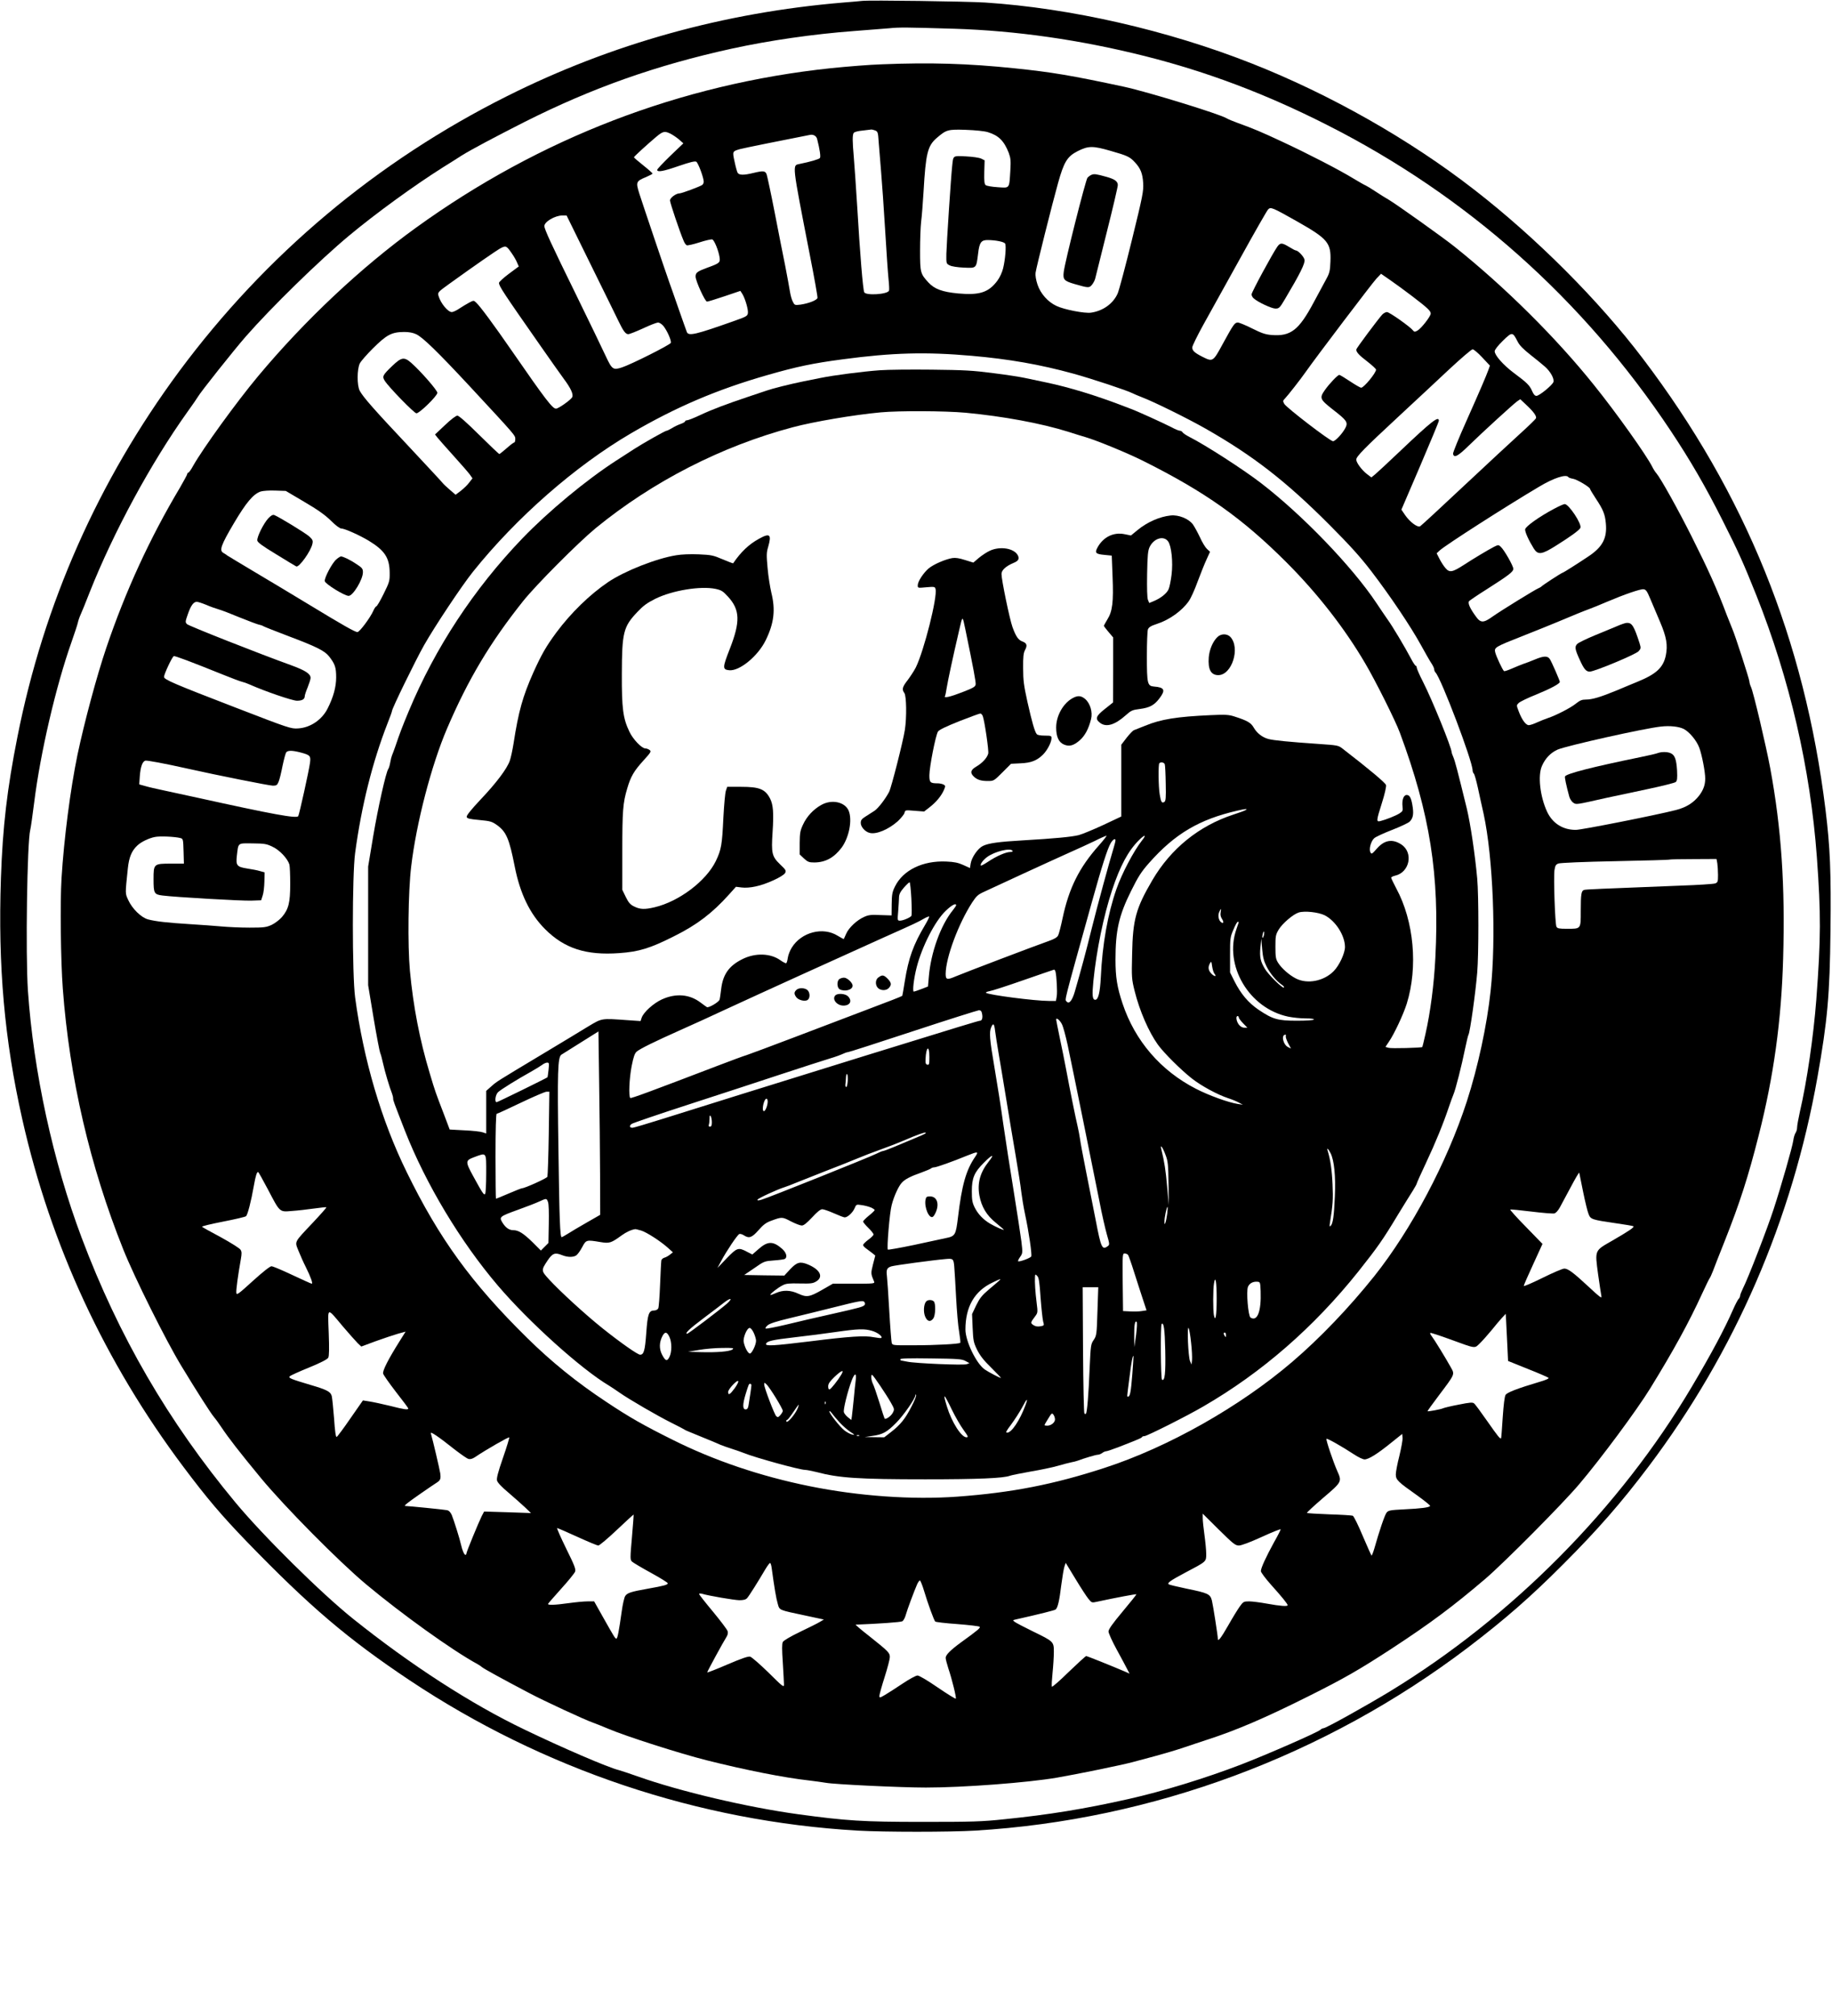 <?xml version="1.0" encoding="UTF-8" standalone="yes"?>
<svg version="1.0" xmlns="http://www.w3.org/2000/svg" width="1181pt" height="1299pt" viewBox="0 0 1575 1732" preserveAspectRatio="xMidYMid meet">
  <g transform="translate(0,1732) scale(0.1,-0.1)" fill="#000000" stroke="none">
    <path d="M7410 17314 c-19 -2 -91 -9 -160 -14 -1028 -86 -1993 -355 -2890
-804 -1121 -561 -2076 -1363 -2820 -2366 -696 -941 -1164 -1998 -1390 -3140
-89 -448 -127 -775 -142 -1213 -26 -759 30 -1390 183 -2071 245 -1087 710
-2090 1388 -2993 201 -268 324 -413 544 -641 539 -556 864 -833 1397 -1189
1149 -766 2484 -1214 3854 -1293 230 -13 788 -13 1009 0 1524 91 3011 643
4237 1573 314 239 537 433 820 717 296 296 497 526 734 840 742 985 1233 2117
1451 3345 86 485 106 705 112 1258 6 505 -3 717 -43 1042 -180 1458 -688 2713
-1570 3875 -379 500 -914 1036 -1449 1451 -557 433 -1242 821 -1915 1086 -725
286 -1557 475 -2290 523 -160 10 -998 22 -1060 14z m790 -239 c537 -17 1084
-95 1642 -235 536 -135 1038 -324 1563 -590 1202 -607 2205 -1499 2956 -2627
171 -257 301 -481 448 -773 135 -267 180 -367 291 -645 287 -721 464 -1488
520 -2250 35 -487 35 -693 -5 -1225 -24 -312 -80 -700 -141 -962 -13 -59 -24
-119 -24 -135 0 -16 -6 -37 -14 -48 -7 -11 -16 -40 -19 -65 -8 -56 -101 -382
-169 -590 -52 -161 -221 -598 -264 -681 -13 -27 -24 -55 -24 -63 0 -8 -6 -21
-14 -28 -7 -8 -28 -48 -46 -89 -75 -171 -186 -379 -358 -669 -617 -1039 -1544
-1974 -2587 -2610 -207 -126 -556 -320 -576 -320 -7 0 -20 -6 -28 -14 -28 -24
-460 -213 -681 -298 -307 -118 -672 -230 -970 -297 -374 -84 -679 -134 -1063
-173 -198 -21 -274 -23 -707 -23 -513 0 -652 9 -1070 66 -436 60 -1014 196
-1375 324 -71 25 -146 50 -165 55 -91 22 -484 191 -810 348 -460 220 -976 554
-1473 951 -274 219 -773 712 -1013 1001 -578 696 -1004 1430 -1322 2275 -246
653 -414 1427 -462 2123 -21 314 -7 1278 20 1382 5 19 20 126 34 237 53 425
187 1000 321 1378 25 72 50 146 54 165 4 19 15 51 24 70 9 19 44 105 77 190
206 520 528 1114 842 1553 44 61 84 119 90 130 18 34 307 398 411 517 218 249
629 651 887 866 228 190 558 430 810 589 69 43 141 88 160 101 75 47 287 160
540 288 580 292 1130 487 1782 630 326 71 701 125 1048 151 118 9 256 20 305
24 87 9 150 8 555 -4z"/>
    <path d="M7580 16769 c-102 -3 -297 -19 -435 -33 -1295 -137 -2503 -601 -3570
-1372 -472 -341 -955 -795 -1356 -1275 -187 -224 -473 -619 -559 -771 -17 -32
-36 -58 -41 -58 -5 0 -9 -5 -9 -11 0 -6 -29 -59 -63 -118 -259 -434 -468 -889
-633 -1376 -81 -238 -190 -644 -248 -920 -61 -295 -116 -721 -137 -1060 -13
-207 -7 -715 11 -950 57 -766 233 -1524 520 -2241 97 -242 364 -778 498 -999
129 -213 256 -412 281 -440 10 -11 38 -49 62 -85 64 -96 153 -211 342 -440
202 -244 665 -713 904 -913 305 -255 744 -570 958 -686 16 -9 34 -21 40 -27
10 -10 167 -97 405 -222 128 -68 480 -231 550 -255 25 -9 83 -32 130 -52 147
-63 616 -213 843 -270 333 -84 672 -151 882 -174 50 -6 115 -15 145 -20 76
-14 648 -41 860 -41 322 0 875 42 1126 85 175 30 555 108 649 133 39 11 131
35 205 55 74 20 182 52 240 72 58 20 147 49 198 66 251 81 498 187 864 370
313 156 443 231 724 414 333 218 527 363 804 599 160 137 662 642 805 811 187
220 497 638 612 825 203 330 330 561 449 820 32 69 60 127 64 130 3 3 15 30
27 60 11 30 56 145 100 255 130 328 203 554 293 910 129 507 195 987 210 1520
18 626 -15 1116 -111 1635 -36 193 -144 651 -165 697 -8 17 -14 39 -14 48 0
19 -125 404 -146 450 -7 17 -29 71 -48 120 -86 229 -159 390 -302 675 -119
237 -268 504 -304 545 -10 11 -26 36 -35 55 -51 101 -308 463 -499 700 -327
409 -770 848 -1201 1192 -96 77 -495 361 -562 401 -30 17 -84 51 -120 75 -36
24 -73 46 -82 50 -9 3 -56 30 -106 60 -121 74 -392 214 -616 318 -178 83 -237
108 -383 161 -39 14 -79 31 -90 38 -58 36 -678 227 -881 271 -452 97 -623 126
-945 159 -395 41 -723 51 -1140 34z m-57 -568 c23 -9 26 -16 31 -98 4 -48 13
-164 21 -258 8 -93 24 -321 35 -505 11 -184 24 -373 29 -419 5 -47 7 -90 4
-97 -12 -32 -198 -44 -213 -14 -11 20 -37 337 -60 730 -11 179 -25 375 -30
435 -12 135 -12 186 -1 204 6 9 36 17 78 21 37 4 71 8 75 9 4 0 18 -3 31 -8z
m970 -15 c92 -28 139 -75 179 -177 17 -47 19 -67 14 -153 -10 -159 -3 -150
-108 -143 -49 3 -96 11 -104 18 -11 9 -14 34 -12 113 l3 100 -30 15 c-18 8
-72 16 -131 19 -115 5 -108 10 -118 -83 -10 -88 -48 -667 -50 -755 -1 -84 -1
-84 29 -99 17 -9 70 -17 122 -19 109 -5 106 -8 122 121 11 96 27 117 85 116
67 -1 137 -15 147 -30 11 -18 2 -135 -17 -213 -8 -34 -29 -79 -49 -106 -75
-101 -153 -127 -338 -110 -137 13 -203 38 -255 94 -69 75 -72 85 -72 273 0 93
4 204 9 248 6 44 15 161 21 260 19 331 35 393 113 461 84 72 96 75 252 70 81
-3 160 -11 188 -20z m-2725 -15 c20 -11 53 -33 72 -50 l35 -31 -112 -107 c-62
-60 -113 -114 -113 -121 0 -22 52 -13 187 34 94 32 137 43 149 36 16 -9 64
-137 64 -172 0 -10 -6 -22 -12 -27 -19 -14 -177 -73 -196 -73 -30 0 -82 -38
-82 -61 0 -19 83 -267 117 -346 7 -19 20 -36 27 -39 8 -3 57 8 110 25 52 17
102 28 110 25 17 -7 53 -94 62 -152 7 -47 2 -52 -106 -91 -86 -32 -100 -42
-100 -76 0 -37 81 -215 98 -215 9 0 77 21 151 46 l136 46 15 -23 c22 -33 49
-119 50 -157 0 -35 -4 -38 -120 -79 -330 -117 -390 -131 -405 -95 -4 9 -35 98
-70 197 -34 99 -70 200 -79 225 -32 89 -234 687 -260 769 -31 99 -28 106 60
142 30 13 54 26 54 29 0 4 -36 36 -80 71 -44 35 -80 66 -80 69 0 7 117 113
194 178 57 47 71 50 124 23z m1257 -44 c23 -89 32 -153 24 -163 -9 -11 -81
-32 -174 -51 -65 -14 -68 16 86 -776 39 -197 69 -366 67 -375 -4 -20 -77 -48
-146 -58 -49 -6 -51 -5 -66 25 -9 16 -20 56 -25 88 -5 32 -23 130 -40 218 -18
88 -59 295 -91 461 -32 165 -64 312 -69 327 -12 32 -29 33 -116 12 -82 -20
-122 -19 -134 3 -5 9 -17 52 -26 96 -19 87 -19 87 45 106 26 8 401 83 605 123
28 5 54 -10 60 -36z m2524 -102 c141 -40 165 -51 207 -97 49 -52 67 -96 72
-179 4 -69 -3 -107 -97 -490 -56 -228 -111 -435 -123 -461 -39 -86 -125 -148
-228 -163 -55 -8 -231 26 -298 58 -73 34 -136 105 -162 182 -14 42 -20 80 -17
103 6 46 146 603 193 770 51 183 79 229 169 275 92 46 129 47 284 2z m1606
-608 c261 -148 289 -183 283 -340 -3 -79 -7 -100 -33 -148 -16 -30 -66 -122
-110 -204 -129 -242 -199 -295 -363 -282 -52 4 -85 15 -167 56 -56 28 -111 51
-123 51 -27 0 -37 -14 -129 -182 -85 -157 -86 -157 -176 -112 -67 34 -87 52
-87 80 0 13 42 98 93 191 51 92 194 350 318 573 123 223 232 413 241 422 23
23 33 19 253 -105z m-6074 -374 c116 -236 222 -450 235 -478 41 -86 62 -115
85 -115 11 0 69 23 128 50 59 28 117 50 128 50 12 0 32 -13 45 -28 33 -40 72
-128 65 -147 -7 -17 -337 -183 -418 -210 -79 -26 -87 -20 -144 102 -27 59
-139 290 -248 513 -218 444 -277 572 -277 599 0 37 90 90 153 91 l38 0 210
-427z m-680 100 c17 -24 37 -59 44 -77 l15 -34 -85 -63 c-47 -35 -85 -70 -85
-78 0 -28 32 -77 360 -546 84 -121 174 -247 198 -280 59 -79 84 -133 71 -157
-12 -23 -118 -98 -139 -98 -30 0 -90 78 -375 490 -161 233 -280 394 -313 423
-19 18 -21 18 -59 -2 -21 -11 -58 -34 -83 -50 -25 -17 -54 -31 -66 -31 -33 0
-96 76 -114 139 -8 30 -7 32 93 104 218 157 404 286 441 306 46 24 51 21 97
-46z m7739 -366 c135 -103 160 -127 160 -150 0 -24 -83 -130 -115 -147 -22
-12 -27 -11 -38 3 -24 31 -202 157 -223 157 -11 0 -30 -10 -41 -22 -37 -41
-223 -290 -223 -300 0 -23 24 -49 95 -103 41 -32 75 -63 75 -70 0 -28 -104
-155 -128 -155 -8 0 -51 25 -96 55 -45 30 -86 55 -92 55 -13 0 -84 -74 -123
-129 -49 -70 -45 -80 68 -169 119 -92 131 -109 109 -155 -24 -48 -87 -117
-108 -117 -25 0 -400 288 -419 321 -13 23 -12 28 5 45 23 23 135 166 179 229
89 127 574 766 608 802 l40 42 81 -56 c45 -31 128 -92 186 -136z m-8563 -327
c56 -25 185 -151 457 -443 398 -429 396 -426 396 -458 0 -16 -4 -29 -8 -29 -5
0 -35 -22 -66 -50 -31 -27 -60 -50 -63 -50 -4 0 -82 74 -174 165 -107 106
-174 165 -187 165 -12 0 -56 -33 -106 -81 l-86 -81 21 -27 c11 -14 73 -84 137
-155 64 -71 128 -144 141 -162 l23 -33 -28 -36 c-15 -21 -48 -52 -72 -71 l-45
-34 -48 41 c-27 23 -57 51 -67 64 -10 13 -143 155 -294 317 -290 308 -386 417
-415 471 -25 46 -24 189 1 237 10 19 60 76 110 126 121 120 162 142 271 143
39 0 75 -6 102 -19z m9469 -61 c17 -35 48 -66 111 -116 47 -37 104 -83 125
-102 47 -41 82 -104 73 -132 -9 -27 -121 -119 -146 -119 -14 0 -25 13 -38 43
-21 48 -42 69 -159 156 -89 67 -162 150 -162 184 0 13 27 48 70 90 80 78 84
78 126 -4z m-303 -139 l66 -70 -13 -37 c-22 -59 -63 -156 -190 -441 -65 -145
-116 -271 -114 -280 8 -39 41 -22 136 71 123 120 379 353 414 379 l28 19 51
-48 c63 -59 91 -97 84 -116 -4 -8 -63 -66 -133 -129 -70 -63 -289 -267 -487
-452 -198 -186 -367 -342 -376 -347 -23 -12 -88 37 -129 96 l-32 47 161 375
c88 206 161 381 161 389 0 45 -62 -4 -330 -258 -102 -97 -200 -188 -217 -202
l-33 -27 -37 28 c-45 34 -93 99 -93 125 0 27 69 97 360 367 140 130 338 314
439 409 101 94 192 172 201 172 10 0 47 -31 83 -70z m-4388 14 c321 -28 588
-75 872 -153 163 -45 461 -144 508 -168 11 -6 47 -21 80 -34 106 -40 395 -183
550 -271 409 -233 691 -452 1065 -827 180 -181 264 -274 360 -399 160 -209
337 -472 425 -632 38 -69 79 -141 92 -160 13 -19 23 -42 23 -50 0 -9 5 -21 11
-27 48 -48 319 -763 319 -841 0 -10 5 -23 11 -29 6 -6 21 -60 34 -119 13 -60
35 -162 50 -227 81 -375 109 -1071 60 -1521 -31 -293 -109 -655 -205 -951
-169 -520 -476 -1099 -795 -1500 -216 -270 -467 -533 -706 -737 -450 -385
-1068 -734 -1614 -911 -435 -142 -798 -213 -1265 -247 -386 -28 -846 4 -1270
90 -421 85 -823 221 -1180 400 -253 126 -369 192 -570 326 -250 165 -470 343
-678 548 -477 469 -756 853 -1036 1426 -218 444 -371 965 -443 1500 -26 195
-26 1052 0 1242 55 407 149 781 278 1112 22 54 39 103 39 108 0 21 200 431
275 564 91 161 324 511 420 631 374 467 879 909 1358 1190 386 226 742 378
1176 502 251 72 388 101 646 135 427 57 713 65 1110 30z m5129 -1043 c3 -4 21
-11 41 -14 34 -6 145 -72 145 -87 0 -4 22 -41 49 -82 64 -96 80 -136 87 -217
11 -122 -28 -198 -143 -276 -95 -64 -223 -145 -229 -145 -8 0 -177 -110 -184
-120 -3 -3 -13 -9 -23 -13 -26 -10 -322 -192 -394 -243 -79 -57 -104 -57 -144
-1 -52 71 -72 116 -59 133 7 7 74 53 149 100 196 125 231 152 231 178 0 25
-78 162 -108 189 -19 18 -21 18 -59 -1 -52 -27 -174 -100 -260 -156 -98 -63
-122 -67 -157 -25 -15 17 -38 53 -51 79 l-24 47 27 25 c46 43 560 373 852 546
128 77 236 112 254 83z m-10868 -212 c116 -68 178 -112 228 -161 41 -41 77
-68 90 -68 29 0 158 -58 236 -105 138 -84 179 -147 180 -275 1 -71 -2 -81 -52
-182 -29 -59 -57 -107 -63 -107 -5 -1 -17 -18 -26 -39 -26 -59 -118 -182 -136
-182 -21 0 -125 59 -423 240 -124 75 -328 198 -455 273 -126 75 -235 141 -241
145 -5 5 -21 15 -33 22 -38 20 -22 66 89 254 106 179 167 252 231 274 19 6 74
10 125 8 l91 -3 159 -94z m11572 -834 c19 -44 56 -133 84 -198 56 -132 67
-199 49 -289 -22 -103 -82 -159 -241 -224 -36 -15 -117 -48 -180 -75 -141 -58
-211 -79 -266 -79 -34 0 -51 -7 -86 -35 -44 -36 -172 -102 -243 -125 -22 -7
-62 -24 -90 -36 -27 -13 -60 -24 -72 -24 -26 0 -61 49 -88 123 -18 47 -18 49
1 67 10 11 78 44 151 73 122 50 203 93 203 109 0 11 -70 172 -86 196 -19 29
-53 28 -129 -4 -33 -14 -78 -31 -100 -38 -22 -8 -66 -26 -98 -40 -32 -14 -62
-24 -66 -22 -13 8 -70 131 -77 164 -8 40 -1 45 246 142 113 45 246 98 295 119
156 65 198 83 260 106 33 12 105 41 160 65 151 64 287 111 315 108 21 -3 30
-16 58 -83z m-12415 -51 c34 -15 82 -32 107 -39 25 -7 106 -38 180 -69 74 -30
149 -58 165 -62 17 -3 35 -10 40 -14 6 -4 102 -42 215 -85 242 -91 311 -126
349 -174 51 -65 61 -95 61 -180 0 -83 -24 -171 -75 -271 -49 -95 -148 -162
-252 -168 -61 -4 -74 0 -535 178 -535 206 -618 242 -618 265 0 23 70 173 84
178 10 4 138 -44 436 -164 69 -28 136 -53 150 -56 14 -3 43 -13 65 -23 132
-59 369 -140 408 -140 45 0 67 13 67 40 0 8 11 42 25 75 13 33 25 69 25 81 0
35 -44 64 -167 109 -288 104 -880 338 -895 353 -16 16 -16 21 7 86 26 75 49
106 77 106 10 0 47 -12 81 -26z m12703 -1067 c48 -25 110 -99 133 -161 23 -62
51 -207 51 -265 0 -55 -16 -98 -52 -146 -48 -62 -111 -102 -202 -125 -173 -44
-809 -170 -859 -170 -111 0 -199 56 -246 155 -61 131 -82 313 -44 396 29 66
76 113 134 139 81 34 746 183 889 198 77 9 155 0 196 -21z m-11891 -202 c82
-22 88 -29 80 -89 -8 -64 -92 -443 -101 -458 -14 -22 -216 15 -864 158 -113
25 -248 54 -300 65 -52 11 -119 26 -149 35 l-54 15 5 72 c6 78 22 124 47 132
14 4 164 -24 366 -69 240 -54 701 -146 731 -146 30 0 37 4 49 33 8 18 23 80
34 137 12 57 26 109 32 117 15 17 51 17 124 -2z m-1035 -735 c24 -6 25 -9 28
-113 l3 -107 -108 0 c-152 0 -153 -1 -153 -135 0 -120 5 -130 77 -139 108 -14
684 -47 763 -44 l85 3 13 40 c8 22 14 76 15 120 l2 80 -40 11 c-22 7 -71 16
-110 22 -88 14 -98 26 -89 107 14 118 4 110 135 109 103 -1 121 -4 172 -29 61
-28 130 -102 145 -153 4 -15 7 -90 7 -167 0 -162 -14 -217 -72 -285 -20 -23
-60 -53 -87 -66 -46 -21 -65 -24 -191 -24 -77 0 -184 5 -238 10 -54 5 -178 14
-275 20 -192 12 -293 23 -360 41 -58 16 -135 91 -169 165 -28 61 -27 49 -4
272 10 97 33 153 83 199 33 31 99 62 149 72 44 9 173 3 219 -9z m13214 -217
c3 -21 6 -66 6 -101 0 -57 -2 -63 -24 -72 -14 -5 -147 -14 -298 -19 -714 -28
-814 -32 -829 -37 -24 -7 -29 -34 -29 -181 0 -157 3 -153 -119 -153 -67 0 -82
3 -90 18 -12 23 -26 424 -17 486 6 39 12 49 34 57 16 6 224 15 487 20 253 5
465 11 470 14 6 2 98 4 206 4 l196 1 7 -37z m-12461 -2802 c105 -201 99 -195
206 -186 47 3 133 13 190 21 57 8 105 13 107 11 3 -2 -50 -62 -117 -133 -164
-174 -156 -158 -123 -241 15 -37 42 -99 62 -138 43 -86 64 -145 52 -145 -5 0
-80 34 -167 75 -87 41 -167 75 -179 75 -13 0 -75 -49 -160 -126 -123 -112
-139 -124 -142 -104 -4 22 14 153 39 293 8 47 8 63 -4 80 -8 12 -84 60 -168
106 -85 45 -158 86 -162 90 -4 5 76 24 178 44 103 20 193 41 200 47 14 12 44
127 68 265 15 84 25 115 36 115 3 0 41 -67 84 -149z m11307 -20 c17 -84 38
-171 47 -192 18 -46 26 -49 232 -79 79 -11 148 -23 153 -26 12 -8 -35 -39
-181 -124 -154 -88 -150 -78 -122 -289 13 -92 26 -177 29 -191 4 -19 -20 -1
-104 78 -139 129 -182 161 -215 162 -15 0 -99 -36 -188 -80 -89 -44 -161 -75
-161 -69 0 6 36 89 81 186 l80 175 -141 145 c-78 79 -139 147 -136 150 2 3 84
-5 181 -17 96 -12 186 -19 198 -16 13 3 33 25 48 53 14 26 57 106 95 177 37
70 69 124 71 120 1 -5 16 -78 33 -163z m-10660 -1161 c54 -63 111 -127 127
-143 l29 -27 124 46 c69 25 154 53 191 64 l66 18 -54 -86 c-96 -153 -146 -251
-139 -275 3 -12 53 -83 110 -157 58 -74 106 -138 106 -142 0 -14 -35 -9 -156
22 -66 16 -145 33 -177 38 l-57 9 -108 -155 c-59 -86 -112 -157 -118 -159 -7
-2 -15 51 -22 159 -7 90 -16 177 -20 193 -10 37 -42 54 -182 95 -171 51 -194
60 -178 75 7 7 82 41 166 75 102 42 156 70 164 84 8 14 9 79 4 215 -8 227 -20
222 124 51z m10008 -144 l7 -150 169 -68 c94 -37 174 -72 179 -77 6 -6 -26
-20 -79 -35 -188 -56 -276 -90 -290 -111 -9 -14 -17 -81 -25 -195 -6 -96 -12
-176 -14 -178 -8 -8 -25 13 -119 147 -54 77 -104 146 -113 152 -12 11 -37 9
-131 -10 -65 -12 -126 -27 -137 -32 -19 -9 -128 -29 -132 -25 -2 2 42 63 98
137 140 186 137 178 101 242 -45 81 -142 239 -164 267 -11 13 -15 26 -11 27 5
2 79 -22 164 -53 233 -85 214 -82 261 -37 22 21 67 72 101 113 33 41 74 90 91
108 l31 33 3 -53 c2 -29 6 -120 10 -202z m-9045 -914 c51 -39 102 -75 115 -78
14 -4 34 1 55 15 94 64 292 177 295 170 2 -5 -22 -84 -54 -176 -43 -124 -56
-175 -51 -195 5 -18 40 -55 100 -105 50 -43 114 -100 142 -126 l50 -48 -202 7
-201 6 -20 -38 c-29 -59 -132 -309 -132 -322 0 -7 -4 -12 -9 -12 -10 0 -27 40
-37 85 -10 48 -63 216 -80 257 -12 26 -25 39 -43 42 -21 5 -335 36 -357 36
-15 0 17 26 119 97 61 43 125 86 142 97 42 26 46 35 40 86 -6 38 -63 283 -81
344 -7 21 63 -26 209 -142z m8118 -50 c-17 -66 -31 -139 -31 -160 0 -48 16
-63 186 -183 62 -45 112 -85 109 -89 -8 -13 -75 -22 -222 -29 -120 -6 -137 -9
-152 -28 -16 -19 -63 -158 -106 -310 -10 -34 -21 -61 -24 -59 -3 3 -37 79 -76
170 -38 91 -76 168 -85 172 -8 3 -99 9 -202 12 -102 4 -189 9 -192 12 -3 3 60
61 139 129 163 139 163 139 121 233 -35 79 -99 269 -92 275 6 6 132 -65 237
-134 36 -24 77 -43 90 -43 35 0 110 47 224 139 l100 80 3 -33 c2 -18 -11 -87
-27 -154z m-6598 -700 c-16 -182 -16 -193 0 -210 10 -9 83 -53 164 -97 80 -44
145 -84 144 -90 -2 -13 -31 -21 -171 -46 -147 -26 -177 -36 -195 -63 -8 -12
-22 -72 -30 -132 -24 -171 -36 -234 -46 -234 -10 0 -16 9 -114 183 l-77 137
-56 0 c-32 0 -104 -7 -162 -15 -121 -17 -183 -19 -178 -6 2 5 53 63 113 130
61 67 114 133 119 146 8 21 -4 52 -77 200 -47 96 -82 175 -77 175 5 0 83 -34
173 -75 90 -41 171 -75 181 -75 9 0 81 60 159 134 78 74 143 133 144 132 2 -1
-5 -89 -14 -194z m5218 -72 c21 0 96 28 197 74 89 41 162 70 162 65 0 -5 -25
-55 -57 -111 -69 -126 -113 -221 -113 -248 0 -11 40 -64 88 -118 92 -102 142
-164 142 -175 0 -12 -64 -7 -175 13 -60 11 -130 20 -157 20 -45 0 -50 -3 -78
-42 -17 -23 -63 -98 -101 -165 -63 -110 -89 -143 -89 -114 0 25 -41 287 -51
328 -15 56 -30 64 -221 103 -76 16 -143 32 -149 36 -18 11 11 32 139 100 186
98 182 94 182 162 0 31 -7 104 -15 162 -8 58 -15 123 -15 145 l0 39 138 -137
c124 -122 142 -137 173 -137z m-4017 -192 c24 -177 39 -263 52 -307 17 -59 3
-53 243 -104 l154 -33 -34 -20 c-19 -12 -96 -50 -171 -86 -83 -40 -141 -74
-148 -87 -8 -16 -8 -62 0 -179 5 -86 10 -170 10 -186 0 -28 -9 -21 -133 102
-74 72 -145 134 -158 137 -18 4 -73 -15 -197 -68 -95 -41 -172 -71 -172 -67 0
8 140 265 166 305 10 15 14 34 10 48 -3 13 -60 88 -126 168 -66 79 -120 148
-120 152 0 5 10 6 23 3 59 -18 278 -55 323 -56 36 0 55 5 67 18 16 17 94 141
158 250 17 28 35 52 39 52 5 0 11 -19 14 -42z m2724 -267 c28 -34 28 -34 78
-23 158 34 334 67 334 63 0 -4 -54 -71 -120 -150 -87 -104 -120 -151 -120
-170 0 -14 32 -85 71 -156 39 -72 80 -147 90 -168 l20 -38 -38 17 c-117 50
-326 134 -335 134 -5 0 -73 -62 -151 -137 -77 -76 -142 -132 -144 -126 -3 7 0
61 6 120 6 58 11 139 11 178 0 89 -1 90 -180 177 -74 36 -144 73 -155 81 -20
15 -20 15 5 21 209 47 336 79 345 86 19 16 33 77 49 211 9 69 21 140 27 158
l11 32 84 -138 c46 -76 96 -153 112 -172z m-1413 67 c32 -107 84 -249 95 -261
4 -5 90 -15 190 -22 101 -8 187 -18 192 -23 9 -9 -14 -29 -161 -135 -90 -66
-131 -107 -131 -132 0 -12 11 -53 23 -91 31 -91 71 -253 64 -260 -3 -3 -73 40
-155 96 -90 62 -160 103 -174 103 -14 0 -71 -31 -129 -70 -57 -38 -125 -82
-151 -97 -44 -26 -48 -26 -48 -9 0 11 20 84 45 162 25 78 45 156 45 172 0 37
-12 49 -174 178 -71 55 -124 101 -120 101 201 8 388 21 401 29 10 5 24 31 31
58 13 46 67 191 97 261 8 17 19 32 23 32 5 0 22 -42 37 -92z"/>
    <path d="M9385 15820 c-11 -4 -27 -16 -36 -26 -16 -20 -194 -723 -204 -810 -8
-64 3 -77 93 -103 121 -35 127 -35 151 -5 12 15 24 39 27 53 3 14 48 195 100
401 52 206 94 387 94 401 0 33 -28 52 -101 72 -83 23 -102 26 -124 17z"/>
    <path d="M10982 15203 c-42 -60 -222 -392 -222 -411 0 -10 8 -26 18 -34 36
-33 155 -88 187 -88 31 0 37 5 83 83 128 215 174 307 167 337 -6 28 -56 80
-76 80 -5 0 -31 14 -57 30 -61 37 -75 37 -100 3z"/>
    <path d="M3373 14178 c-84 -81 -89 -91 -65 -129 35 -55 253 -279 272 -279 27
0 180 150 180 176 0 22 -140 182 -223 256 -62 55 -85 51 -164 -24z"/>
    <path d="M7565 14140 c-143 -10 -398 -43 -510 -66 -44 -9 -109 -22 -145 -29
-122 -25 -269 -62 -320 -80 -19 -7 -89 -30 -155 -52 -185 -62 -311 -109 -415
-158 -53 -25 -104 -45 -113 -45 -9 0 -17 -4 -17 -9 0 -5 -17 -15 -37 -22 -21
-7 -55 -23 -75 -36 -21 -12 -42 -23 -48 -23 -11 0 -199 -106 -275 -155 -27
-18 -97 -63 -155 -100 -258 -166 -587 -439 -810 -671 -416 -433 -749 -940
-976 -1484 -59 -142 -75 -184 -116 -305 -12 -33 -24 -67 -28 -75 -4 -9 -11
-36 -15 -60 -4 -25 -12 -50 -17 -57 -19 -24 -88 -330 -130 -580 l-43 -258 0
-510 0 -510 47 -283 c26 -155 52 -290 57 -300 5 -9 16 -51 25 -92 15 -69 55
-203 77 -258 5 -13 9 -31 9 -40 0 -18 3 -25 101 -277 180 -458 477 -953 800
-1332 267 -313 717 -718 955 -859 17 -11 58 -37 90 -60 81 -57 329 -201 444
-258 52 -26 102 -52 110 -57 17 -11 9 -7 165 -71 66 -27 134 -55 150 -63 17
-7 62 -23 100 -35 39 -13 84 -28 100 -35 95 -39 480 -145 527 -145 13 0 58 -9
99 -19 192 -51 362 -62 934 -62 452 0 673 9 729 31 14 5 94 21 178 36 84 14
189 36 233 49 44 13 96 26 115 30 19 3 44 10 55 14 53 20 156 51 172 51 11 0
28 7 39 15 10 8 26 15 34 15 8 0 60 18 115 39 163 64 190 75 193 83 2 5 12 8
21 8 21 0 366 173 506 255 503 291 950 680 1334 1161 165 208 210 272 337 483
55 89 114 186 132 213 17 28 32 54 32 59 0 4 36 85 80 178 82 174 148 336 195
476 15 44 33 94 40 110 18 40 72 253 100 392 13 62 26 117 30 123 13 22 60
355 75 535 13 156 13 658 0 805 -19 209 -58 472 -90 605 -80 326 -100 403
-116 442 -8 17 -14 35 -14 40 0 39 -167 450 -246 605 -30 58 -54 114 -54 122
0 9 -4 16 -8 16 -5 0 -24 28 -42 63 -49 93 -157 275 -202 337 -21 30 -64 93
-95 140 -207 311 -636 757 -993 1031 -152 117 -478 327 -613 395 -29 15 -56
33 -60 40 -4 8 -15 14 -23 14 -9 0 -41 13 -72 30 -64 33 -298 140 -352 159
-19 7 -44 17 -55 21 -233 90 -469 163 -670 205 -66 14 -149 31 -185 39 -36 8
-157 27 -270 41 -177 23 -249 27 -530 30 -179 2 -379 0 -445 -5z m736 -365
c326 -31 646 -90 884 -164 55 -18 120 -38 145 -45 105 -31 366 -139 500 -206
532 -266 852 -493 1231 -872 262 -262 498 -563 676 -867 87 -147 261 -495 298
-596 259 -698 342 -1222 305 -1934 -11 -225 -43 -471 -85 -655 -13 -60 -26
-110 -27 -112 -8 -7 -267 -14 -290 -7 l-27 8 30 45 c46 67 124 234 153 326 98
315 62 710 -90 991 -24 46 -44 87 -44 92 0 5 15 13 32 17 127 27 162 199 55
269 -77 50 -145 38 -210 -36 -41 -47 -46 -50 -55 -32 -15 26 4 96 32 121 11
11 80 43 152 71 72 28 140 60 152 71 28 27 36 60 28 120 -11 80 -25 110 -52
110 -28 0 -43 -44 -36 -102 4 -33 1 -39 -29 -58 -35 -21 -114 -52 -161 -64
-37 -9 -37 -1 13 157 24 75 38 139 35 152 -5 19 -144 136 -371 311 -39 31 -43
31 -215 43 -248 17 -379 30 -425 42 -53 14 -100 51 -127 99 -24 41 -54 59
-167 95 -47 15 -76 17 -205 11 -288 -13 -426 -35 -561 -91 -44 -18 -87 -35
-96 -38 -9 -3 -37 -32 -63 -65 l-46 -60 0 -309 0 -308 -155 -73 c-86 -40 -181
-79 -211 -87 -60 -15 -203 -29 -479 -45 -208 -12 -296 -24 -345 -48 -43 -21
-96 -97 -105 -151 l-6 -39 -57 26 c-45 20 -77 27 -147 30 -202 9 -372 -74
-441 -215 -23 -46 -27 -68 -28 -151 l-1 -97 -96 3 c-80 4 -104 1 -140 -16 -62
-27 -132 -93 -154 -144 -10 -24 -20 -44 -21 -46 -1 -1 -24 11 -52 28 -127 80
-313 31 -395 -102 -16 -25 -31 -65 -34 -87 -3 -23 -9 -44 -14 -47 -4 -2 -26 9
-49 25 -84 61 -215 66 -326 11 -116 -57 -169 -131 -184 -258 -5 -42 -11 -84
-14 -92 -9 -22 -95 -72 -109 -63 -7 4 -31 22 -54 39 -95 72 -212 82 -333 27
-72 -33 -156 -109 -173 -156 l-10 -30 -116 8 c-225 16 -213 18 -337 -56 -60
-37 -237 -144 -394 -238 -400 -240 -387 -232 -436 -275 l-44 -39 0 -183 0
-183 -30 10 c-16 6 -86 14 -156 17 l-128 7 -51 135 c-71 185 -72 186 -121 350
-85 282 -141 570 -170 880 -20 219 -15 682 11 895 44 374 174 872 308 1185
182 425 371 741 655 1097 111 139 474 503 622 625 490 401 1082 705 1695 868
179 48 527 107 755 128 161 15 552 13 731 -3z m1713 -3022 c3 -10 7 -85 8
-166 3 -122 0 -149 -12 -157 -22 -13 -29 -1 -40 66 -11 67 -13 257 -3 267 13
13 42 7 47 -10z m694 -393 c-9 -6 -57 -23 -106 -39 -295 -97 -536 -292 -695
-563 -142 -243 -168 -337 -174 -634 -5 -205 -4 -215 22 -320 42 -169 121 -350
199 -459 51 -71 197 -216 292 -291 83 -65 220 -139 313 -170 29 -9 68 -25 89
-36 l37 -20 -45 7 c-78 12 -248 73 -358 130 -303 155 -525 413 -631 732 -47
140 -61 228 -61 377 0 251 29 380 134 591 62 125 88 165 154 240 223 252 431
375 762 451 70 16 91 17 68 4z m-1261 -304 c-169 -190 -257 -366 -312 -626
-14 -67 -31 -133 -38 -147 -9 -17 -33 -31 -78 -47 -128 -45 -719 -270 -803
-305 -74 -32 -86 -29 -86 22 1 139 110 432 229 615 35 53 50 67 99 89 31 14
182 84 335 155 153 70 333 153 401 183 67 30 165 74 216 99 51 26 98 46 103
46 4 0 -25 -38 -66 -84z m370 42 c-70 -89 -172 -282 -219 -417 -75 -215 -121
-475 -134 -756 -7 -134 -22 -195 -48 -195 -25 0 -28 40 -16 161 26 260 88 563
161 782 69 208 138 336 230 428 52 52 69 50 26 -3z m-227 1 c0 -5 -6 -31 -14
-57 -43 -141 -142 -506 -191 -702 -50 -203 -89 -347 -145 -541 -22 -75 -49
-109 -69 -85 -18 21 -35 -46 219 866 83 298 132 452 160 498 19 31 40 43 40
21z m-885 -89 c4 -6 -5 -10 -20 -10 -37 0 -119 -36 -188 -82 -33 -22 -61 -37
-64 -35 -9 10 17 46 51 72 64 49 203 83 221 55z m-870 -409 c4 -77 4 -144 1
-149 -9 -15 -72 -42 -98 -42 -23 0 -23 0 -16 83 3 45 7 98 7 118 1 27 11 47
42 83 22 25 44 46 49 46 4 0 11 -63 15 -139z m385 -59 c0 -4 -13 -23 -28 -42
-105 -129 -190 -365 -207 -575 l-7 -81 -57 -22 c-31 -12 -61 -22 -65 -22 -13
0 0 114 25 210 46 179 158 398 250 485 51 49 89 69 89 47z m2274 -61 c-4 -19
0 -38 11 -55 18 -27 15 -44 -5 -31 -22 14 -32 57 -19 87 15 36 20 36 13 -1z
m895 -25 c93 -48 173 -172 174 -272 0 -54 -49 -160 -98 -209 -85 -85 -224
-112 -322 -63 -58 29 -125 88 -155 136 -20 32 -23 50 -23 137 0 92 2 104 28
148 31 52 124 132 172 147 51 16 169 3 224 -24z m-3436 -83 c-101 -170 -142
-283 -174 -482 -11 -69 -21 -127 -22 -127 -5 -5 -107 -45 -317 -124 -129 -49
-401 -153 -605 -230 -203 -77 -390 -147 -415 -155 -25 -7 -135 -48 -245 -90
-578 -221 -748 -284 -756 -279 -16 10 -9 173 12 277 15 76 26 107 42 121 29
25 153 86 377 186 102 45 277 125 390 178 285 132 1056 482 1350 614 295 132
294 132 349 163 24 14 46 23 49 20 3 -2 -13 -35 -35 -72z m2697 24 c0 -1 -9
-28 -20 -59 -110 -313 108 -682 445 -753 39 -8 105 -15 148 -15 50 0 76 -4 72
-10 -4 -6 -63 -10 -145 -10 -164 0 -207 12 -328 93 -90 61 -154 137 -209 246
l-38 76 0 150 c0 143 1 153 29 218 15 37 32 67 37 67 5 0 9 -1 9 -3z m216
-113 c-4 -14 -9 -24 -12 -21 -3 2 -2 17 2 31 3 15 9 25 11 22 3 -3 2 -17 -1
-32z m23 -268 c31 -62 86 -127 131 -157 14 -9 22 -20 18 -24 -10 -11 -136 113
-164 162 -38 64 -46 100 -38 183 l8 75 7 -89 c6 -69 14 -102 38 -150z m-448
-62 c22 -26 1 -27 -25 -1 -28 28 -33 56 -14 90 11 20 13 18 19 -26 4 -27 13
-55 20 -63z m-1367 19 c10 -38 17 -175 11 -213 l-7 -40 -61 0 c-119 0 -521 52
-540 70 -5 4 9 10 30 14 21 3 153 46 293 95 140 49 258 89 262 90 4 1 9 -7 12
-16z m-631 -363 c7 -34 0 -60 -17 -60 -12 0 -154 -43 -956 -291 -842 -261
-1506 -468 -1765 -550 -137 -43 -258 -79 -267 -79 -27 0 -30 18 -6 34 13 8
232 83 488 166 256 83 614 200 795 260 182 60 369 120 418 135 48 14 99 33
115 41 15 7 34 14 42 14 8 0 260 81 560 180 300 99 555 179 566 180 16 0 23
-8 27 -30z m2207 -32 c0 -7 17 -29 37 -50 l37 -38 -26 0 c-17 0 -34 10 -47 26
-22 28 -29 74 -11 74 6 0 10 -5 10 -12z m-1521 -57 c11 -20 33 -102 50 -181
39 -183 219 -1069 272 -1337 21 -111 51 -241 65 -290 24 -83 24 -88 8 -100
-49 -36 -58 -17 -104 223 -23 115 -61 308 -85 429 -24 121 -47 243 -50 270 -4
28 -13 75 -20 105 -17 71 -67 317 -99 490 -14 74 -39 199 -56 278 -16 78 -30
147 -30 152 0 21 32 -5 49 -39z m-574 -58 c4 -32 18 -121 31 -198 13 -77 43
-252 65 -390 22 -137 59 -356 81 -485 22 -129 44 -269 48 -310 5 -41 19 -129
33 -195 32 -149 60 -342 53 -360 -5 -14 -104 -50 -113 -42 -3 3 5 20 17 37 22
31 23 35 11 134 -7 55 -37 250 -66 431 -30 182 -70 443 -90 580 -19 138 -53
354 -75 481 -42 245 -47 307 -28 349 17 39 26 30 33 -32z m-3396 -1235 l1
-346 -115 -66 c-63 -36 -136 -79 -162 -96 -26 -16 -50 -30 -54 -30 -14 0 -20
145 -28 750 -10 675 -6 795 25 818 10 7 87 55 169 106 l150 94 6 -442 c4 -242
7 -597 8 -788z m5895 1189 c-2 -7 7 -34 20 -60 l25 -46 -23 11 c-45 20 -64
108 -25 108 5 0 6 -6 3 -13z m-3064 -178 c0 -62 -2 -70 -17 -67 -14 3 -18 13
-16 48 5 109 33 125 33 19z m-3274 -111 c-4 -35 -8 -64 -9 -64 -11 -9 -429
-214 -437 -214 -20 0 -11 66 13 87 25 23 167 111 277 172 41 23 86 51 100 61
14 11 33 20 44 20 17 0 18 -5 12 -62z m2572 -97 c-2 -28 -7 -51 -13 -51 -5 1
-9 11 -7 23 2 12 4 39 5 59 1 21 5 34 10 29 4 -4 7 -31 5 -60z m-2570 -448
c-3 -197 -9 -365 -12 -374 -6 -14 -195 -99 -219 -99 -5 0 -56 -20 -114 -45
-58 -25 -107 -45 -109 -45 -2 0 -4 164 -4 365 0 231 4 365 10 365 5 0 99 43
207 95 109 52 209 95 222 95 l24 0 -5 -357z m1882 273 c0 -35 -21 -87 -34 -83
-20 7 2 107 24 107 5 0 10 -11 10 -24z m-480 -178 c0 -28 -4 -38 -16 -38 -11
0 -14 5 -10 16 3 9 6 32 6 52 0 28 3 33 10 22 5 -8 10 -32 10 -52z m1835 -97
c-6 -5 -50 -25 -100 -45 -49 -21 -127 -53 -172 -72 -45 -19 -87 -34 -93 -34
-6 0 -32 -11 -58 -24 -62 -31 -936 -381 -985 -394 -27 -8 -37 -8 -35 0 4 11
167 87 234 108 21 7 64 23 94 36 30 12 143 57 250 99 107 41 238 93 290 115
52 21 122 49 155 60 93 34 178 66 205 78 14 6 63 27 110 46 85 34 123 44 105
27z m2066 -186 c20 -52 23 -83 25 -245 l2 -185 -14 160 c-12 138 -23 211 -51
325 -10 45 15 8 38 -55z m1418 17 c31 -61 45 -196 37 -372 -7 -169 -17 -235
-36 -253 -10 -10 -11 -4 -6 28 25 154 28 202 22 330 -5 119 -18 211 -42 288
-9 30 5 18 25 -21z m-3057 -34 c-77 -113 -113 -241 -146 -518 -19 -154 -23
-162 -109 -179 -28 -6 -150 -32 -269 -58 -120 -25 -221 -43 -225 -40 -10 11
15 317 33 383 19 75 59 162 87 192 27 30 76 55 170 88 39 14 76 30 82 35 5 5
17 9 27 9 18 0 154 48 283 101 95 38 101 37 67 -13z m-4202 -140 c0 -90 -4
-169 -9 -176 -9 -15 -22 4 -106 158 -65 120 -64 129 10 157 111 41 105 48 105
-139z m4319 100 c-73 -92 -98 -184 -79 -290 18 -97 62 -171 142 -235 37 -31
68 -57 68 -59 0 -7 -72 25 -118 52 -59 35 -105 83 -133 140 -20 41 -24 64 -24
139 0 113 21 163 104 245 73 74 96 78 40 8z m-3788 -345 c7 -17 9 -92 7 -190
l-3 -163 -32 -32 -33 -33 -72 72 c-79 77 -121 103 -165 103 -36 0 -66 21 -94
66 -29 48 -24 52 136 110 72 26 153 57 180 70 64 29 64 29 76 -3z m2774 -47
c19 -8 35 -19 35 -23 0 -4 -22 -26 -50 -48 -27 -22 -49 -45 -50 -50 0 -6 20
-31 45 -55 25 -24 45 -50 45 -57 0 -7 -20 -27 -45 -45 -24 -18 -44 -38 -45
-45 0 -7 12 -20 26 -30 14 -10 37 -28 52 -39 l27 -22 -20 -77 c-19 -77 -19
-79 10 -147 7 -17 -5 -18 -174 -18 l-181 0 -87 -50 c-113 -65 -137 -69 -209
-36 -68 32 -132 33 -193 6 -24 -11 -46 -19 -48 -16 -6 6 67 64 107 83 28 15
56 17 145 15 96 -2 114 0 143 18 63 39 33 101 -71 145 -68 28 -95 21 -153 -40
l-51 -55 -173 2 -172 3 87 59 c84 59 88 60 168 66 45 3 88 9 95 13 23 15 13
54 -24 87 -77 67 -123 67 -200 0 l-56 -49 -47 24 c-73 39 -85 35 -174 -57
l-79 -83 32 60 c47 88 140 226 156 232 8 3 25 -2 39 -11 45 -29 69 -21 127 45
41 47 66 65 108 80 92 34 95 34 169 -5 39 -20 81 -36 94 -36 17 0 43 21 89 70
44 48 72 70 87 70 13 0 58 -16 101 -35 43 -19 84 -35 92 -35 25 0 69 41 85 78
14 34 16 34 58 28 25 -3 60 -12 80 -20z m2550 -53 c-4 -31 -11 -66 -15 -77 -8
-19 -9 -19 -9 6 -1 33 19 128 26 128 3 0 2 -25 -2 -57z m-4523 -146 c48 -15
168 -92 233 -151 l40 -36 -25 -20 c-14 -11 -35 -23 -47 -26 -12 -3 -24 -13
-27 -22 -2 -10 -7 -102 -11 -207 -4 -104 -11 -198 -16 -207 -5 -10 -20 -18
-33 -18 -48 0 -58 -28 -70 -194 -11 -153 -21 -186 -53 -186 -21 0 -168 103
-322 226 -149 119 -364 316 -459 419 -71 78 -71 79 -14 165 42 62 63 70 123
46 49 -20 98 -20 124 -2 11 8 34 39 50 70 34 64 36 64 156 44 79 -13 92 -9
183 57 40 29 83 49 117 54 3 1 26 -5 51 -12z m4186 -209 c5 -7 29 -74 52 -148
24 -74 57 -179 75 -232 l32 -97 -41 -6 c-23 -4 -68 -5 -101 -3 l-60 3 -3 248
c-2 237 -2 247 17 247 10 0 23 -6 29 -12z m-1494 -101 c3 -34 10 -154 16 -268
6 -113 17 -245 26 -293 8 -49 13 -91 9 -94 -10 -10 -207 -21 -396 -21 -185 -1
-187 -1 -193 22 -3 12 -13 137 -21 277 -8 140 -17 273 -20 296 -7 54 0 71 38
83 27 9 361 54 467 63 64 6 68 2 74 -65z m742 -266 c7 -93 17 -185 22 -205 10
-35 10 -36 -24 -42 -24 -4 -42 -1 -59 10 -27 18 -27 21 13 74 24 32 25 34 14
120 -11 87 -17 175 -14 222 2 23 3 23 19 7 14 -13 20 -51 29 -186z m-356 145
c-8 -7 -48 -42 -89 -76 -61 -52 -79 -76 -109 -137 l-35 -74 5 -119 c5 -110 8
-125 38 -187 25 -50 56 -91 122 -155 49 -49 87 -88 83 -88 -10 0 -109 52 -139
73 -73 51 -166 244 -166 343 0 196 78 331 233 404 70 34 77 36 57 16z m1870
-156 c0 -144 -11 -205 -24 -140 -8 42 -8 223 1 273 12 75 23 13 23 -133z m378
65 c6 -173 -28 -263 -87 -226 -20 13 -38 225 -22 264 12 30 43 47 81 44 24 -2
25 -5 28 -82z m-1403 -172 c-6 -201 -8 -209 -32 -246 -25 -36 -26 -46 -35
-240 -9 -228 -22 -384 -32 -394 -3 -3 -9 -3 -13 1 -5 4 -10 250 -12 547 l-3
539 67 0 67 0 -7 -207z m-3185 66 c-58 -51 -332 -259 -342 -259 -25 0 20 43
140 133 74 56 154 116 176 134 59 46 79 40 26 -8z m1185 -9 c-11 -18 -38 -25
-282 -80 -125 -28 -304 -69 -396 -92 -93 -22 -171 -37 -175 -33 -4 4 4 16 18
28 18 15 77 34 190 61 91 22 269 65 395 97 194 49 232 56 244 44 7 -7 10 -18
6 -25z m2332 -261 l-15 -104 -1 90 c-1 97 6 142 21 127 5 -5 3 -51 -5 -113z
m251 -134 c4 -196 -4 -265 -28 -250 -11 7 -14 467 -3 479 18 18 27 -45 31
-229z m222 69 c7 -60 10 -127 8 -149 l-4 -40 -13 30 c-16 37 -27 308 -12 284
5 -8 15 -65 21 -125z m-3760 84 c11 -24 20 -54 20 -68 0 -35 -36 -110 -53
-110 -16 0 -44 51 -53 98 -8 37 28 122 51 122 9 0 24 -18 35 -42z m1017 17
c47 -14 93 -48 80 -61 -3 -3 -32 0 -64 6 -76 16 -204 8 -555 -36 -310 -38
-380 -42 -372 -20 9 23 50 33 249 56 105 12 262 32 350 45 195 28 247 29 312
10z m-1742 -52 c22 -46 22 -130 0 -173 -20 -40 -34 -35 -63 20 -26 50 -25 106
3 160 21 40 39 38 60 -7z m4785 15 c0 -19 -2 -20 -10 -8 -13 19 -13 30 0 30 6
0 10 -10 10 -22z m-4243 -123 c-24 -18 -134 -27 -272 -23 l-110 3 95 16 c52 9
142 17 200 17 92 1 103 0 87 -13z m3438 -210 c-12 -155 -20 -195 -36 -195 -11
0 -12 -17 11 163 17 137 28 194 35 185 1 -2 -4 -70 -10 -153z m-1435 111 l35
-19 -25 -9 c-28 -10 -439 7 -510 22 -25 5 -48 9 -52 10 -5 0 -8 5 -8 11 0 7
78 10 263 7 234 -3 266 -5 297 -22z m-1067 -117 c-29 -49 -87 -122 -100 -127
-9 -2 -13 7 -13 26 0 22 13 41 54 81 62 58 86 67 59 20z m124 -46 c-4 -27 -11
-100 -17 -163 -6 -63 -14 -130 -16 -148 l-5 -33 -29 23 c-16 13 -32 32 -35 44
-7 22 32 179 67 272 25 66 43 69 35 5z m210 -50 c33 -49 75 -114 92 -145 31
-55 32 -58 16 -88 -15 -28 -59 -59 -70 -49 -2 3 -23 65 -45 139 -23 74 -48
146 -56 161 -15 31 -19 83 -5 75 5 -3 36 -45 68 -93z m-1252 -23 c-39 -53 -55
-62 -55 -30 0 24 81 110 87 92 3 -6 -12 -35 -32 -62z m355 -81 c33 -53 60
-104 60 -111 0 -8 -10 -24 -21 -37 -18 -20 -23 -21 -36 -9 -16 17 -103 244
-103 272 0 18 1 18 20 1 11 -10 47 -62 80 -116z m-210 109 c0 -12 -13 -104
-25 -175 -4 -24 -11 -33 -25 -33 -27 0 -26 44 0 130 28 90 28 90 40 90 5 0 10
-6 10 -12z m1375 -186 c-53 -104 -95 -155 -175 -217 l-58 -45 -84 1 -83 1 64
10 c90 12 126 32 206 113 62 62 164 208 166 239 0 7 2 7 5 -1 3 -7 -15 -52
-41 -101z m348 -24 c30 -62 76 -141 101 -175 40 -55 43 -63 25 -63 -44 0 -127
130 -168 264 -38 124 -27 117 42 -26z m632 35 c-48 -128 -118 -233 -156 -233
-16 0 -9 13 34 70 29 39 71 104 93 144 43 83 56 91 29 19z m-1718 15 c-3 -8
-6 -5 -6 6 -1 11 2 17 5 13 3 -3 4 -12 1 -19z m-237 -34 c-22 -57 -100 -146
-100 -114 0 6 3 10 8 10 4 0 27 29 51 65 24 36 45 65 47 65 2 0 -1 -12 -6 -26z
m360 -128 c25 -27 65 -62 90 -79 41 -26 42 -29 15 -23 -16 4 -46 20 -65 35
-40 31 -130 146 -130 164 0 7 11 -1 23 -18 12 -16 42 -52 67 -79z m1850 28 c0
-27 -34 -54 -67 -54 -13 0 -23 2 -23 5 0 3 14 28 32 56 29 48 32 50 45 33 7
-10 13 -28 13 -40z m-1683 -140 c-3 -3 -12 -4 -19 -1 -8 3 -5 6 6 6 11 1 17
-2 13 -5z"/>
    <path d="M10065 12892 c-96 -10 -202 -57 -286 -126 l-56 -46 -54 11 c-95 20
-185 -24 -234 -115 -25 -46 -15 -56 63 -63 l60 -6 7 -181 c9 -219 -1 -298 -45
-368 -16 -27 -30 -52 -30 -54 0 -3 18 -27 40 -53 l40 -47 0 -280 -1 -279 -69
-55 c-78 -61 -87 -85 -44 -119 53 -42 128 -20 221 63 47 42 58 47 122 55 84
11 124 32 168 90 56 73 45 96 -47 103 -55 5 -60 24 -60 260 0 114 4 218 9 231
8 19 25 30 77 47 108 35 217 113 275 197 17 24 51 99 75 166 25 67 59 152 76
189 l31 68 -27 25 c-14 13 -42 59 -61 102 -20 42 -47 91 -60 109 -37 49 -123
83 -190 76z m-23 -222 c29 -39 44 -179 30 -288 -6 -49 -17 -105 -25 -123 -15
-36 -67 -78 -130 -104 l-37 -15 -11 27 c-7 18 -9 98 -7 223 3 162 7 201 22
232 36 74 120 99 158 48z"/>
    <path d="M6524 12691 c-86 -47 -155 -113 -221 -210 -1 -2 -42 14 -90 34 -81
35 -97 38 -206 43 -70 3 -149 0 -194 -8 -169 -27 -441 -134 -584 -230 -158
-107 -319 -263 -447 -435 -88 -120 -125 -184 -197 -343 -91 -205 -127 -332
-170 -610 -9 -56 -23 -122 -32 -147 -23 -68 -116 -192 -253 -336 -78 -83 -120
-135 -118 -147 3 -14 21 -19 108 -27 96 -9 109 -13 153 -44 80 -58 105 -117
152 -355 46 -234 130 -407 259 -537 167 -168 354 -229 641 -208 168 12 264 41
470 145 197 98 328 198 471 357 l61 68 49 -6 c30 -4 77 -1 121 9 90 18 237 86
253 116 10 19 6 27 -43 73 -71 69 -77 95 -65 278 11 165 5 235 -21 287 -42 82
-91 102 -250 102 l-119 0 -11 -32 c-7 -18 -16 -123 -22 -233 -11 -235 -18
-275 -65 -373 -83 -171 -315 -347 -526 -397 -85 -20 -124 -19 -175 6 -35 17
-48 32 -73 82 l-30 62 0 333 c0 341 5 414 42 537 30 103 58 151 138 239 67 74
71 80 54 93 -10 7 -26 13 -36 13 -31 0 -107 79 -137 144 -55 114 -66 200 -65
496 1 356 13 406 133 532 51 54 83 78 155 114 146 72 389 112 518 85 50 -11
63 -19 107 -67 103 -113 107 -214 15 -449 -63 -161 -64 -177 -5 -183 89 -9
248 122 314 258 72 147 85 261 48 410 -11 47 -26 141 -32 210 -10 110 -10 133
5 182 31 108 15 122 -80 69z"/>
    <path d="M8510 12589 c-25 -11 -67 -39 -94 -61 l-48 -41 -71 22 c-49 16 -82
21 -109 17 -60 -10 -160 -53 -203 -88 -46 -39 -95 -113 -95 -146 0 -24 0 -24
74 -17 69 6 74 5 79 -15 18 -67 -99 -531 -170 -675 -14 -27 -45 -75 -69 -107
-47 -60 -52 -81 -29 -112 18 -24 21 -211 4 -318 -16 -101 -115 -491 -135 -531
-32 -61 -94 -142 -126 -163 -18 -12 -52 -34 -75 -48 -35 -22 -43 -32 -43 -57
0 -33 38 -76 77 -85 57 -15 162 30 241 100 28 27 55 59 58 72 6 25 7 25 88 18
l81 -6 50 39 c57 45 99 97 121 148 13 32 13 35 -5 45 -11 5 -32 10 -48 10 -66
0 -73 7 -73 69 0 71 54 346 74 376 10 15 68 43 183 89 92 36 174 66 181 66 7
0 16 -10 21 -22 16 -44 53 -298 47 -322 -9 -36 -50 -81 -101 -111 -50 -29 -57
-53 -25 -85 29 -29 63 -40 122 -40 51 0 53 1 126 74 l74 74 81 4 c93 4 141 23
195 76 37 38 71 104 72 140 0 20 -4 22 -59 22 -35 0 -63 5 -68 13 -17 20 -41
103 -80 277 -31 141 -37 183 -37 290 -1 100 3 131 17 157 21 39 14 58 -23 72
-35 12 -56 42 -86 125 -24 67 -94 404 -94 455 0 33 37 67 103 95 43 17 53 36
37 66 -32 60 -151 80 -240 39z m-210 -679 c69 -333 90 -448 88 -469 -3 -21
-18 -30 -113 -67 -105 -41 -163 -54 -151 -35 3 5 10 37 15 72 10 61 50 250
108 499 29 125 27 125 53 0z"/>
    <path d="M10465 11846 c-39 -39 -67 -106 -73 -172 -8 -105 18 -154 82 -154
117 0 191 234 104 328 -29 30 -81 30 -113 -2z"/>
    <path d="M9225 11324 c-83 -43 -145 -152 -145 -254 0 -80 22 -128 68 -147 46
-19 82 -9 135 37 45 40 76 98 97 182 15 60 -7 135 -51 173 -35 29 -62 31 -104
9z"/>
    <path d="M7060 10404 c-68 -38 -125 -100 -156 -168 -25 -53 -28 -73 -29 -159
l0 -98 37 -35 c33 -30 44 -34 90 -34 96 1 169 42 234 128 64 88 93 238 60 317
-32 76 -147 100 -236 49z"/>
    <path d="M7553 8923 c-26 -17 -30 -59 -10 -86 21 -28 72 -32 96 -8 28 28 26
47 -8 82 -33 33 -46 35 -78 12z"/>
    <path d="M7218 8909 c-25 -14 -24 -75 1 -89 44 -23 111 -5 111 31 0 26 -47 69
-74 69 -12 0 -29 -5 -38 -11z"/>
    <path d="M6846 8814 c-20 -19 -20 -34 -1 -61 19 -27 79 -41 100 -23 21 17 19
63 -3 83 -23 21 -76 22 -96 1z"/>
    <path d="M7182 8768 c-32 -32 12 -88 69 -88 58 0 78 41 39 80 -23 23 -88 28
-108 8z"/>
    <path d="M7957 7013 c-13 -66 31 -168 63 -148 7 4 18 22 26 41 31 73 8 134
-50 134 -29 0 -34 -4 -39 -27z"/>
    <path d="M7962 6137 c-21 -24 -25 -91 -8 -130 18 -43 46 -49 70 -15 19 27 22
128 4 146 -16 16 -53 15 -66 -1z"/>
    <path d="M13360 12949 c-123 -65 -245 -151 -248 -176 -3 -21 30 -94 74 -165
36 -57 68 -53 190 24 125 78 204 135 211 154 13 34 -100 204 -135 204 -9 0
-51 -19 -92 -41z"/>
    <path d="M2307 12868 c-41 -44 -99 -161 -95 -191 2 -16 42 -46 163 -119 88
-54 165 -101 172 -104 24 -11 127 133 139 195 6 27 2 36 -29 64 -33 29 -257
166 -300 183 -12 4 -27 -4 -50 -28z"/>
    <path d="M2892 12515 c-36 -30 -104 -158 -100 -187 3 -24 168 -126 205 -127
37 -1 123 140 123 203 0 30 -6 38 -55 70 -53 36 -115 66 -134 66 -5 0 -23 -11
-39 -25z"/>
    <path d="M13900 11940 c-36 -15 -122 -51 -191 -79 -70 -29 -136 -61 -148 -72
-25 -24 -22 -45 21 -139 36 -79 54 -100 85 -100 41 0 396 148 420 175 21 23
21 28 9 68 -48 149 -66 178 -110 176 -11 0 -50 -13 -86 -29z"/>
    <path d="M14252 10850 c-12 -5 -80 -21 -150 -35 -415 -85 -632 -141 -647 -165
-5 -7 10 -77 36 -173 5 -20 21 -44 34 -53 27 -18 19 -19 285 41 63 14 220 47
348 74 128 27 240 55 248 62 13 11 15 29 12 99 -6 96 -19 133 -55 149 -28 13
-79 13 -111 1z"/>
  </g>
</svg>